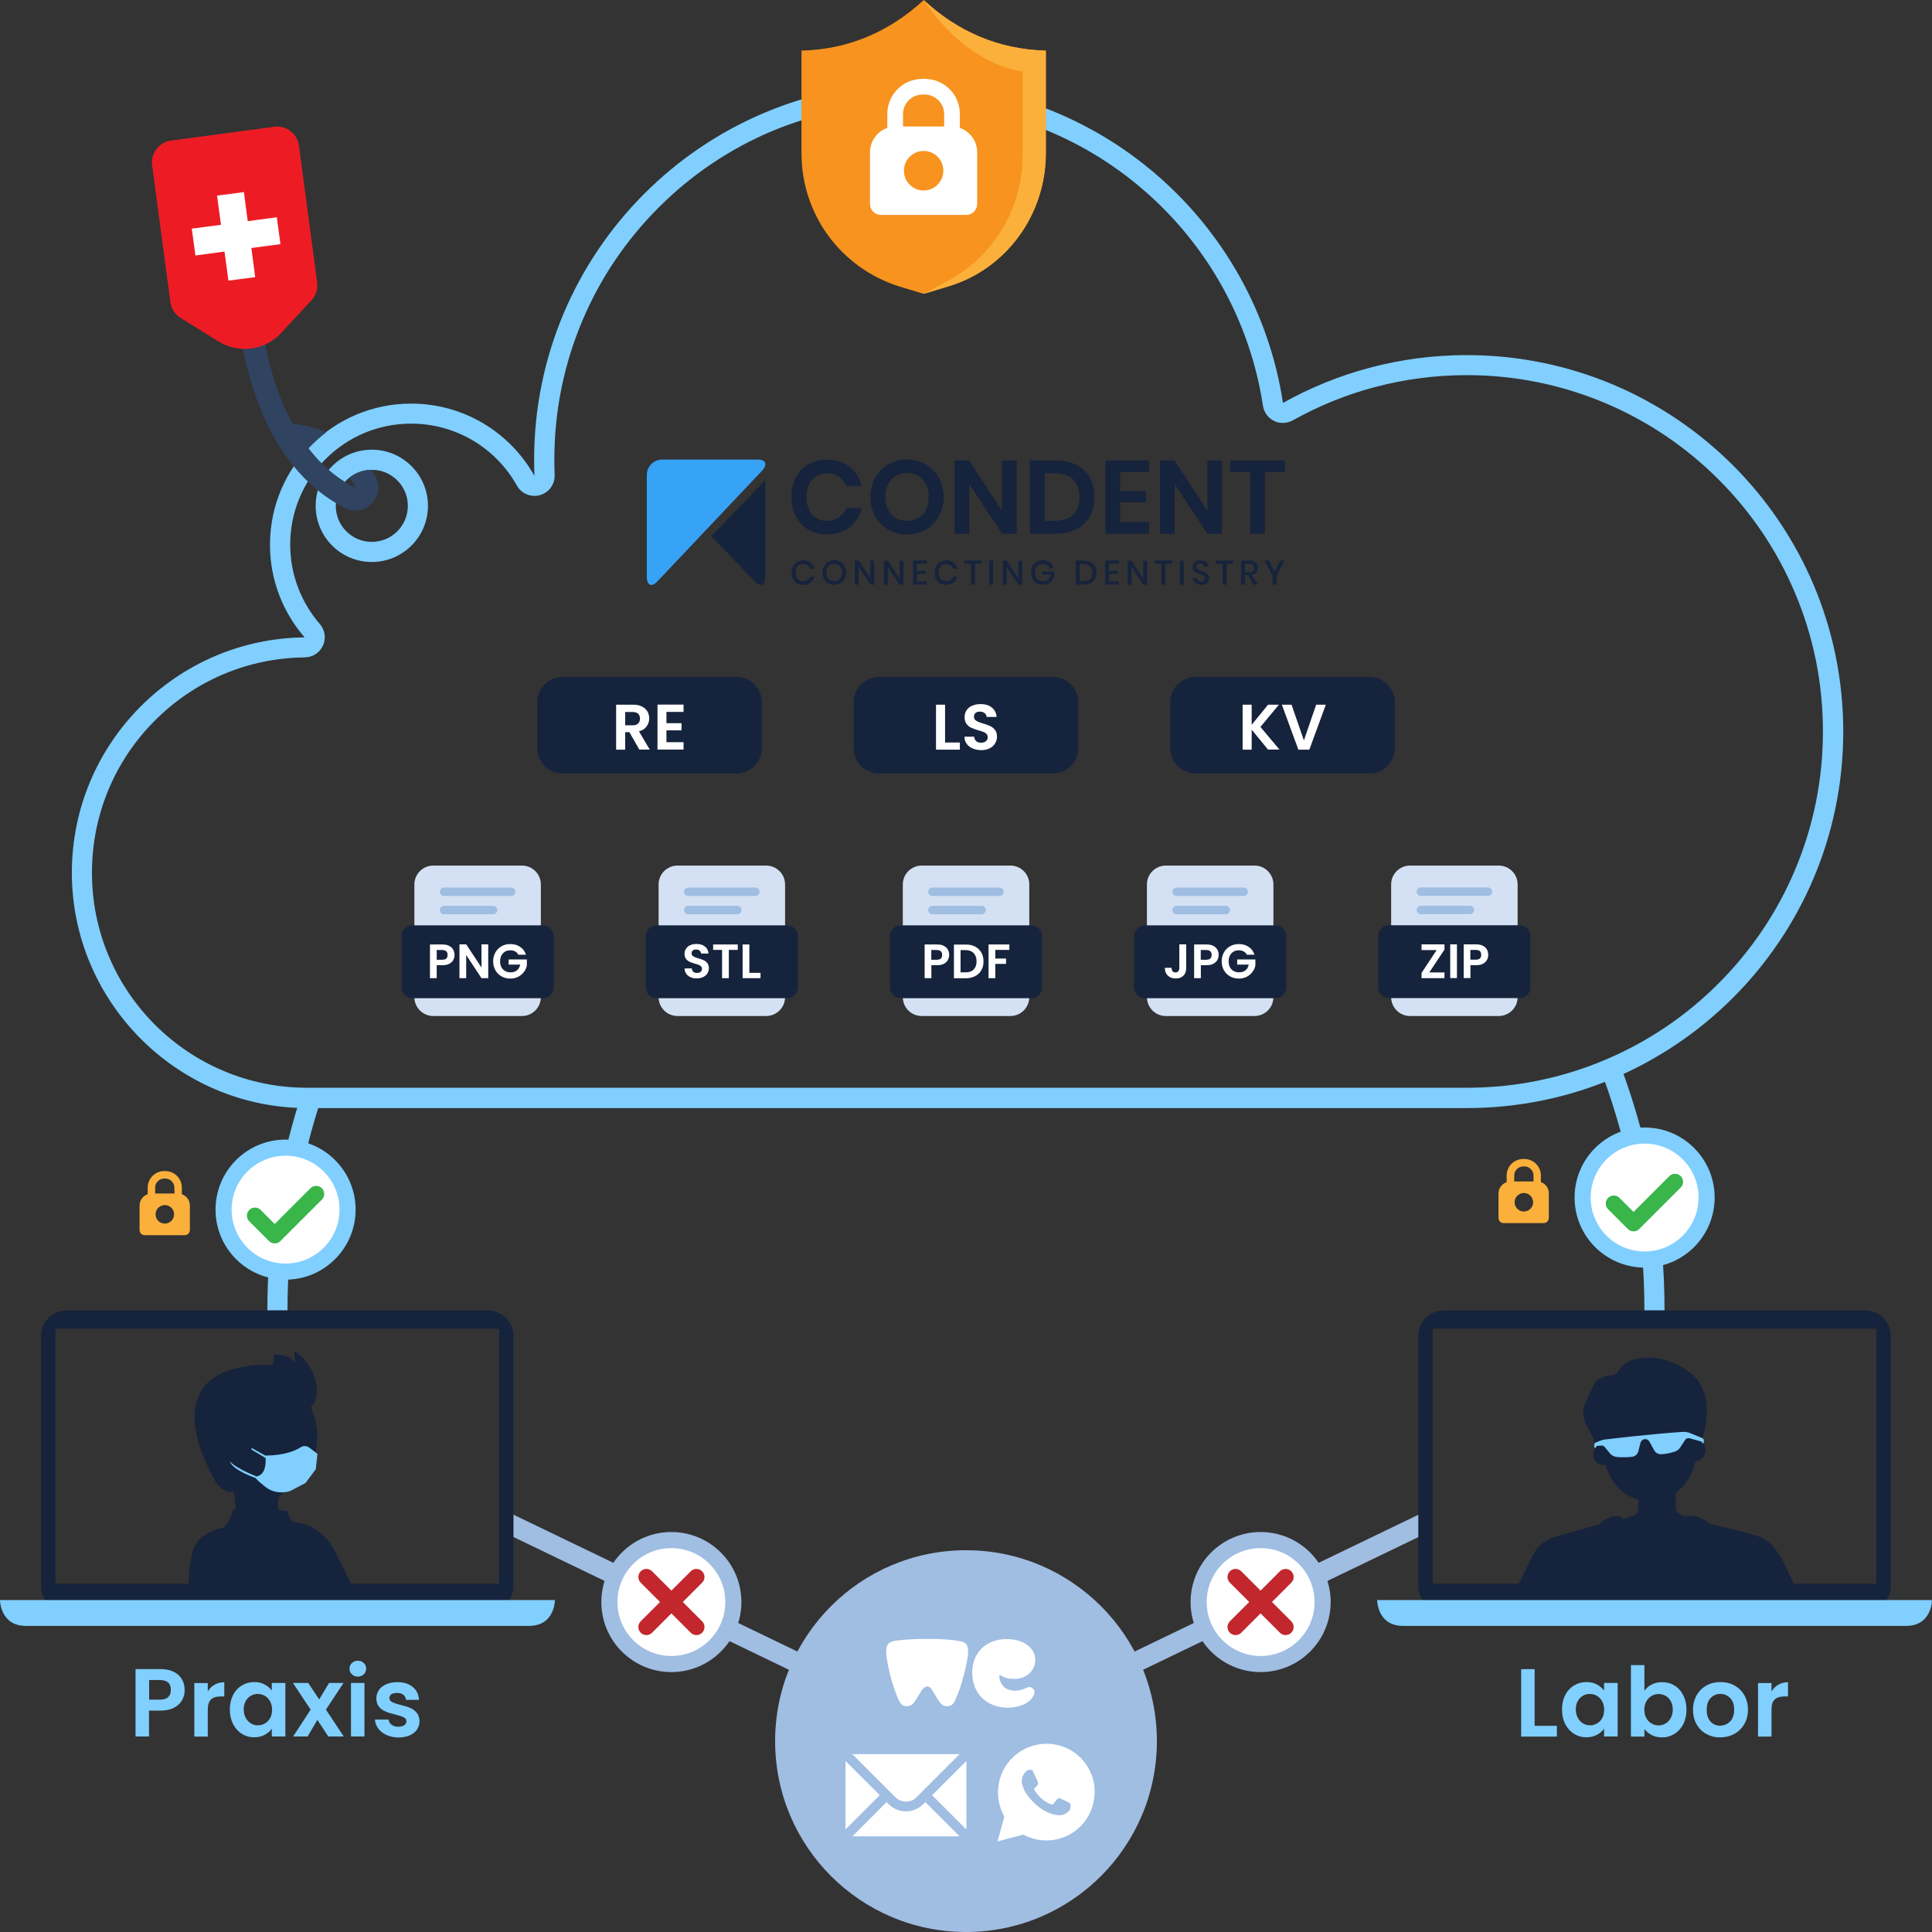 <?xml version="1.0" encoding="utf-8"?>
<!-- Generator: Adobe Illustrator 27.8.1, SVG Export Plug-In . SVG Version: 6.00 Build 0)  -->
<svg version="1.1" id="Ebene_1" xmlns="http://www.w3.org/2000/svg" xmlns:xlink="http://www.w3.org/1999/xlink" x="0px" y="0px"
	 viewBox="0 0 1920 1920" style="enable-background:new 0 0 1920 1920;" xml:space="preserve">
<rect x="0" y="0" width="1920" height="1920" fill="#333333" stroke="none"/>
<style type="text/css">
	.st0{fill:none;stroke:#80CFFF;stroke-width:20;stroke-miterlimit:10;}
	.st1{fill:none;stroke:#A0BDE2;stroke-width:20;stroke-miterlimit:10;}
	.st2{fill:#16233C;}
	.st3{fill:#80CFFF;}
	.st4{fill:#F7931E;}
	.st5{fill:#FBB03B;}
	.st6{fill:#FFFFFF;}
	.st7{fill:#A0BDE2;}
	.st8{fill:#FFFFFF;stroke:#80CFFF;stroke-width:16;stroke-miterlimit:10;}
	.st9{fill:none;stroke:#39B54A;stroke-width:16;stroke-linecap:round;stroke-linejoin:round;}
	.st10{fill:#FFFFFF;stroke:#A0BDE2;stroke-width:16;stroke-miterlimit:10;}
	.st11{fill:none;stroke:#C1272D;stroke-width:16;stroke-linecap:round;stroke-linejoin:round;}
	.st12{fill:#304360;}
	.st13{fill:#ED1C24;}
	.st14{fill:#D4E1F4;}
	.st15{enable-background:new    ;}
	.st16{clip-path:url(#SVGID_00000047744984943964267950000003838406459872132279_);}
	.st17{clip-path:url(#SVGID_00000070112557829524740890000013948593019784841368_);}
	.st18{clip-path:url(#SVGID_00000085949877440778125840000015180227663166501786_);}
	.st19{fill:#36A3F7;}
	.st20{clip-path:url(#SVGID_00000064340001326481335400000003151131244633315233_);}
	.st21{clip-path:url(#SVGID_00000085211159214123306080000013939253246931863735_);}
	.st22{clip-path:url(#SVGID_00000024706338615318424490000011566941615133379459_);}
</style>
<path class="st0" d="M1602.4,1066.2c27.1,73.6,41.8,153.1,41.8,236.1"/>
<path class="st0" d="M275.7,1302.3c0-71.4,10.9-140.2,31.2-204.8"/>
<line class="st1" x1="1096.4" y1="1667.4" x2="1417.1" y2="1512.8"/>
<path class="st2" d="M1793.6,1602.9c-17.2-49.9-30.8-65.2-30.8-65.2s-4.3-7.6-18.4-11.9c-9.7-3-32.7-8.5-46.2-11.7
	c-0.7-1.3-1.8-2.3-3.1-3l-9.6-4.5c-1.1-0.5-3.7-0.4-4.7,0.3l-0.5-0.3c-1.5-0.8-3.3-0.4-4.4,0.7c0,0-0.1,0.1-0.1,0.1l-6.6-2.8
	c-2.3-1-3.8-3.3-3.8-5.8v-15.2c9.8-7.3,16.9-18.6,19.5-31.9l-0.1,0.4c5,0,10.2-4.8,10.2-10.6c0-3.8-1.7-7.1-4.2-8.9
	c4.8-14.5,9.9-38.8-1.2-57.2l0,0l0,0c-1.1-1.7-2.2-3.4-3.6-5c-0.1-0.1-0.2-0.2-0.2-0.3c-0.4-0.4-0.7-0.8-1.1-1.2
	c-0.1-0.1-0.3-0.3-0.4-0.4c-0.3-0.3-0.7-0.7-1-1.1c-0.2-0.2-0.3-0.3-0.5-0.5c-0.3-0.3-0.7-0.7-1.1-1c-0.2-0.2-0.4-0.3-0.6-0.5
	c-0.4-0.3-0.8-0.6-1.2-1c-0.2-0.1-0.3-0.3-0.5-0.4c-0.6-0.4-1.2-0.9-1.8-1.3c0,0,0,0,0,0c-6.5-4.5-12.7-7.6-18.5-9.8
	c-0.5-0.2-0.9-0.3-1.4-0.5c-2.2-0.7-4.3-1.3-6.4-1.8c-0.4-0.1-0.9-0.2-1.3-0.3c-11.6-2.3-21.2-0.8-27.6,1.3c-2.6,0.8-5,2-7.2,3.6
	c-0.5,0.4-1.1,0.8-1.6,1.2c-0.8,0.6-1.5,1.3-2.2,2.1c-0.7,0.7-1.4,1.5-2,2.3l-2,2.7c0,0,0,0,0,0c-1.7,2.2-4.3,3.5-7.1,3.5
	c-0.2,0-0.4,0-0.7,0c-0.2,0-0.4,0-0.7,0c-0.2,0-0.5,0.1-0.7,0.1c-0.2,0-0.4,0-0.7,0.1c-0.2,0-0.5,0.1-0.7,0.1
	c-0.2,0-0.4,0.1-0.6,0.1c-0.2,0.1-0.5,0.1-0.7,0.2c-0.2,0.1-0.4,0.1-0.6,0.2c-0.2,0.1-0.5,0.2-0.7,0.2c-0.2,0.1-0.4,0.1-0.6,0.2
	c-0.2,0.1-0.4,0.2-0.7,0.3c-0.2,0.1-0.4,0.2-0.6,0.2c-0.2,0.1-0.4,0.2-0.6,0.3c-0.2,0.1-0.4,0.2-0.6,0.3c-0.2,0.1-0.4,0.2-0.6,0.4
	c-0.2,0.1-0.3,0.2-0.5,0.3c-0.2,0.1-0.4,0.3-0.6,0.4c-0.2,0.1-0.3,0.2-0.5,0.3c-0.2,0.1-0.4,0.3-0.6,0.4c-0.2,0.1-0.3,0.2-0.5,0.4
	c-0.2,0.2-0.4,0.3-0.5,0.5c-0.2,0.1-0.3,0.3-0.4,0.4c-0.2,0.2-0.3,0.4-0.5,0.5c-0.1,0.2-0.3,0.3-0.4,0.4c-0.2,0.2-0.3,0.4-0.5,0.6
	c-0.1,0.2-0.2,0.3-0.4,0.4c-0.2,0.2-0.3,0.4-0.5,0.7c-0.1,0.2-0.2,0.3-0.3,0.4c-0.2,0.2-0.3,0.5-0.5,0.8c-0.1,0.1-0.2,0.3-0.2,0.4
	c-0.2,0.4-0.4,0.8-0.6,1.2l-7.3,15.7c-0.2,0.4-0.4,0.8-0.5,1.2c-0.1,0.2-0.1,0.3-0.2,0.4c-0.1,0.2-0.2,0.5-0.3,0.8
	c-0.1,0.2-0.1,0.4-0.2,0.6c-0.1,0.2-0.1,0.4-0.2,0.6c-0.1,0.2-0.1,0.5-0.2,0.7c0,0.2-0.1,0.3-0.1,0.5c-0.1,0.3-0.1,0.6-0.2,0.8
	c0,0,0,0,0,0.1c-0.2,1.1-0.4,2.3-0.4,3.4l0,0c-0.2,4.3,0.7,8.7,2.7,12.7l11,21.5c-2.2,1.9-3.6,5-3.6,8.4c0,5.8,4.1,10.6,9,10.6
	c1,0,2-0.2,2.9-0.6c0.8,3.1,1.9,6.2,3.3,9c0.1,0.2,0.2,0.4,0.3,0.7c0.3,0.7,0.7,1.3,1,2c0.3,0.5,0.6,1,0.8,1.5
	c0.2,0.3,0.4,0.6,0.6,1c5.9,9.7,14.6,17.1,24.9,20.5c0.4,0.1,0.7,0.2,1.1,0.3c0.3,0.1,0.6,0.2,0.9,0.3l-0.2,8.9l0,0
	c0,1.1-0.3,2.2-0.8,3.2c-0.8,1.6-2.2,2.9-4,3.5l-9.8,3.6c-0.9-0.8-1.7-1.5-2.4-2.1c-1.1-1-2.7-1.2-4.1-0.5l-0.7,0.4
	c-0.6-1.1-2.8-1-3.9-0.5l-8,3.5c-1.8,0.8-3.1,2.2-3.7,3.9l-45.4,13c-9.6,2.8-17.7,9.4-22.1,18.4L1495,1603L1793.6,1602.9
	L1793.6,1602.9z"/>
<path class="st2" d="M1853.7,1302.3h-418.9c-14,0-25.3,11.3-25.3,25.3v248.4c0,14,11.3,25.3,25.3,25.3h418.9
	c14,0,25.3-11.3,25.3-25.3v-248.4C1879,1313.6,1867.7,1302.3,1853.7,1302.3z M1864.7,1573.9h-440.9v-253.5h440.9V1573.9z"/>
<path class="st3" d="M1920,1590.1c0,0,0,25.7-25.7,25.7h-500c-25.7,0-25.7-25.7-25.7-25.7H1920z"/>
<g>
	<path class="st3" d="M181,1689.5c-1.7,3.1-4.4,5.7-8,7.6c-3.6,1.9-8.2,2.9-13.7,2.9h-11.2v25.7h-13.4v-67h24.7
		c5.2,0,9.6,0.9,13.2,2.7c3.6,1.8,6.4,4.3,8.2,7.4c1.8,3.1,2.7,6.7,2.7,10.7C183.6,1683,182.7,1686.4,181,1689.5L181,1689.5z
		 M167.1,1686.6c1.8-1.7,2.7-4.1,2.7-7.2c0-6.5-3.6-9.8-10.9-9.8h-10.7v19.5h10.7C162.5,1689.1,165.3,1688.3,167.1,1686.6
		L167.1,1686.6z"/>
	<path class="st3" d="M213.3,1674.2c2.8-1.6,6-2.4,9.6-2.4v14.1h-3.6c-4.2,0-7.4,1-9.6,3c-2.1,2-3.2,5.4-3.2,10.4v26.5h-13.4v-53.2
		h13.4v8.3C208.2,1678,210.5,1675.8,213.3,1674.2L213.3,1674.2z"/>
	<path class="st3" d="M231.6,1684.6c2.1-4.2,5.1-7.4,8.7-9.6c3.7-2.2,7.8-3.4,12.3-3.4c4,0,7.4,0.8,10.4,2.4s5.4,3.6,7.1,6.1v-7.6
		h13.5v53.2h-13.5v-7.8c-1.7,2.5-4.1,4.6-7.1,6.2c-3,1.6-6.5,2.4-10.5,2.4c-4.5,0-8.6-1.2-12.2-3.5c-3.7-2.3-6.6-5.6-8.7-9.7
		c-2.1-4.2-3.2-9-3.2-14.4S229.5,1688.8,231.6,1684.6L231.6,1684.6z M268.4,1690.7c-1.3-2.3-3-4.1-5.2-5.4c-2.2-1.2-4.5-1.9-7-1.9
		s-4.8,0.6-6.9,1.8c-2.1,1.2-3.8,3-5.1,5.3s-2,5.1-2,8.3s0.7,6,2,8.4s3,4.2,5.2,5.5s4.4,1.9,6.9,1.9c2.4,0,4.8-0.6,7-1.9
		c2.2-1.2,3.9-3,5.2-5.4c1.3-2.3,1.9-5.1,1.9-8.4S269.6,1693.1,268.4,1690.7L268.4,1690.7z"/>
	<path class="st3" d="M326.3,1725.7l-10.9-16.5l-9.7,16.5h-14.4l17.4-26.7l-17.6-26.5h15.2l10.9,16.4l9.8-16.4h14.4l-17.5,26.5
		l17.7,26.7H326.3z"/>
	<path class="st3" d="M349.7,1663.9c-1.6-1.5-2.4-3.4-2.4-5.6s0.8-4.1,2.4-5.6c1.6-1.5,3.5-2.3,5.9-2.3s4.3,0.8,5.9,2.3
		c1.6,1.5,2.4,3.4,2.4,5.6s-0.8,4.1-2.4,5.6c-1.6,1.5-3.5,2.3-5.9,2.3S351.3,1665.4,349.7,1663.9z M362.2,1672.5v53.2h-13.4v-53.2
		H362.2z"/>
	<path class="st3" d="M384.1,1724.2c-3.5-1.6-6.2-3.7-8.2-6.4c-2-2.7-3.1-5.7-3.3-8.9h13.5c0.3,2.1,1.3,3.7,3,5.1c1.8,1.3,4,2,6.6,2
		s4.6-0.5,6-1.5c1.4-1,2.2-2.3,2.2-3.9c0-1.7-0.9-3-2.6-3.9c-1.8-0.9-4.6-1.8-8.4-2.8c-4-1-7.2-1.9-9.7-3c-2.5-1-4.7-2.6-6.5-4.7
		c-1.8-2.1-2.7-5-2.7-8.5c0-2.9,0.9-5.6,2.5-8.1s4.1-4.3,7.3-5.8c3.2-1.4,6.9-2.1,11.2-2.1c6.3,0,11.4,1.6,15.2,4.8
		s5.9,7.4,6.2,12.8h-12.9c-0.2-2.1-1.1-3.8-2.6-5s-3.7-1.9-6.3-1.9c-2.4,0-4.3,0.4-5.6,1.3c-1.3,0.9-2,2.1-2,3.7
		c0,1.8,0.9,3.2,2.7,4.1c1.8,0.9,4.6,1.9,8.4,2.8c3.8,1,7,1.9,9.5,3c2.5,1,4.7,2.6,6.5,4.8c1.8,2.2,2.8,5,2.8,8.5
		c0,3.1-0.9,5.8-2.5,8.3c-1.7,2.4-4.1,4.3-7.3,5.7c-3.2,1.4-6.9,2.1-11.1,2.1S387.6,1725.8,384.1,1724.2L384.1,1724.2z"/>
</g>
<g>
	<path class="st3" d="M1525.1,1715.1h22.1v10.7h-35.5v-67h13.4L1525.1,1715.1L1525.1,1715.1z"/>
	<path class="st3" d="M1555.5,1684.6c2.1-4.2,5.1-7.4,8.7-9.6c3.7-2.2,7.8-3.4,12.3-3.4c4,0,7.4,0.8,10.4,2.4c3,1.6,5.4,3.6,7.2,6.1
		v-7.6h13.5v53.2h-13.5v-7.8c-1.7,2.5-4.1,4.6-7.2,6.2c-3,1.6-6.5,2.4-10.5,2.4c-4.5,0-8.6-1.2-12.2-3.5c-3.7-2.3-6.6-5.6-8.7-9.7
		s-3.2-9-3.2-14.4S1553.3,1688.8,1555.5,1684.6L1555.5,1684.6z M1592.2,1690.7c-1.3-2.3-3-4.1-5.2-5.4c-2.2-1.2-4.5-1.9-7-1.9
		s-4.8,0.6-6.9,1.8c-2.1,1.2-3.8,3-5.1,5.3s-2,5.1-2,8.3s0.7,6,2,8.4c1.3,2.4,3,4.2,5.2,5.5s4.4,1.9,6.9,1.9s4.8-0.6,7-1.9
		c2.2-1.2,3.9-3,5.2-5.4c1.3-2.3,1.9-5.1,1.9-8.4S1593.4,1693.1,1592.2,1690.7L1592.2,1690.7z"/>
	<path class="st3" d="M1641.4,1674.1c3-1.6,6.5-2.4,10.4-2.4c4.5,0,8.7,1.1,12.3,3.4c3.7,2.2,6.6,5.4,8.7,9.6
		c2.1,4.1,3.2,8.9,3.2,14.3s-1.1,10.3-3.2,14.4c-2.1,4.2-5.1,7.4-8.7,9.7c-3.7,2.3-7.8,3.5-12.3,3.5c-4,0-7.4-0.8-10.4-2.3
		c-3-1.6-5.4-3.6-7.2-6.1v7.6h-13.4v-71h13.4v25.6C1636,1677.7,1638.3,1675.6,1641.4,1674.1L1641.4,1674.1z M1660.4,1690.6
		c-1.3-2.3-3-4.1-5.2-5.3c-2.1-1.2-4.5-1.8-7-1.8s-4.7,0.6-6.9,1.9s-3.9,3.1-5.2,5.4c-1.3,2.4-2,5.2-2,8.3s0.7,6,2,8.3
		c1.3,2.4,3,4.2,5.2,5.4c2.1,1.2,4.4,1.9,6.9,1.9s4.8-0.6,7-1.9s3.9-3.1,5.2-5.5s2-5.2,2-8.4S1661.7,1692.9,1660.4,1690.6
		L1660.4,1690.6z"/>
	<path class="st3" d="M1695.7,1723.2c-4.1-2.3-7.3-5.5-9.7-9.7s-3.5-9-3.5-14.4s1.2-10.2,3.6-14.4s5.7-7.4,9.8-9.7
		c4.2-2.3,8.8-3.4,13.9-3.4s9.8,1.1,13.9,3.4s7.4,5.5,9.8,9.7s3.6,9,3.6,14.4s-1.2,10.2-3.7,14.4c-2.5,4.2-5.8,7.4-10,9.7
		s-8.9,3.4-14.1,3.4S1699.8,1725.4,1695.7,1723.2L1695.7,1723.2z M1716.4,1713.1c2.1-1.2,3.9-3,5.1-5.3s1.9-5.2,1.9-8.6
		c0-5.1-1.3-8.9-4-11.7c-2.7-2.7-5.9-4.1-9.7-4.1s-7.1,1.4-9.7,4.1s-3.9,6.6-3.9,11.7s1.3,8.9,3.8,11.7c2.5,2.7,5.7,4.1,9.6,4.1
		C1711.9,1714.9,1714.2,1714.3,1716.4,1713.1L1716.4,1713.1z"/>
	<path class="st3" d="M1767.3,1674.2c2.8-1.6,6-2.4,9.6-2.4v14.1h-3.6c-4.2,0-7.4,1-9.6,3c-2.2,2-3.2,5.4-3.2,10.4v26.5h-13.4v-53.2
		h13.4v8.3C1762.3,1678,1764.5,1675.8,1767.3,1674.2L1767.3,1674.2z"/>
</g>
<path class="st3" d="M905,102.8c43.4,0,85.7,7.8,125.9,23c38.8,14.8,74.5,36.1,106,63.4c63.7,55.2,105.7,131.2,118.2,214.1
	c1,6.5,5.1,12.1,11,15c2.8,1.4,5.8,2,8.8,2c3.4,0,6.8-0.9,9.8-2.5c25.8-14.5,53.4-25.7,82-33.2c29.5-7.8,60-11.8,90.8-11.8
	c47.8,0,94.2,9.4,137.8,27.8c42.2,17.8,80.1,43.4,112.6,75.9c32.5,32.5,58.1,70.4,75.9,112.6c18.5,43.7,27.8,90,27.8,137.8
	s-9.4,94.2-27.8,137.8c-17.8,42.2-43.4,80-75.9,112.6c-32.5,32.5-70.4,58.1-112.6,75.9c-43.7,18.5-90,27.8-137.8,27.8H305.2
	c-28.9,0-56.9-5.7-83.2-16.8c-25.5-10.8-48.3-26.2-68-45.8c-19.6-19.7-35.1-42.5-45.8-68c-11.2-26.3-16.8-54.3-16.8-83.2
	c0-56.7,22-110.2,61.9-150.5c39.9-40.3,93-62.8,149.7-63.4c7.8-0.1,14.8-4.7,18-11.8s2-15.4-3.1-21.3c-19-21.9-29.5-49.9-29.5-78.9
	c0-32.1,12.5-62.4,35.2-85.1c22.7-22.7,52.9-35.2,85.1-35.2c21.8,0,43.1,5.9,61.7,17c18.1,10.8,33,26.2,43.3,44.6
	c3.6,6.4,10.3,10.2,17.5,10.2c1.8,0,3.7-0.2,5.5-0.8c8.9-2.5,14.9-10.8,14.5-20.1c-0.2-5.1-0.3-10.3-0.3-15.2
	c0-47.8,9.4-94.2,27.8-137.9c17.8-42.2,43.4-80.1,75.9-112.6c32.5-32.5,70.4-58.1,112.6-75.9C810.8,112.2,857.2,102.8,905,102.8
	 M369.5,558.5c30.8,0,55.8-25,55.8-55.8s-25-55.8-55.8-55.8s-55.8,25-55.8,55.8S338.7,558.5,369.5,558.5 M905,82.8
	c-206.6,0-374.2,167.5-374.2,374.1c0,5.4,0.1,10.7,0.3,16c-24-42.9-69.9-71.8-122.5-71.8c-77.5,0-140.3,62.8-140.3,140.3
	c0,35.2,13,67.3,34.4,92C174.8,634.8,71.4,739,71.4,867.3s104.7,233.9,233.9,233.9h1152.3c206.6,0,374.2-167.5,374.2-374.2
	s-167.5-374.1-374.2-374.1c-66.3,0-128.6,17.3-182.6,47.5C1247.6,220.6,1092.4,82.9,905,82.8L905,82.8L905,82.8z M369.5,538.5
	c-19.8,0-35.8-16-35.8-35.8s16-35.8,35.8-35.8s35.8,16,35.8,35.8C405.3,522.5,389.3,538.5,369.5,538.5L369.5,538.5z"/>
<path class="st4" d="M1039.3,50.3v101.8l0,0c0,61.3-39.3,115.3-96.9,132.5l-24.5,7.4l-24.5-7.4c-57.7-18.4-96.9-71.2-96.9-132.5l0,0
	V50.3c47.8-1.2,88.3-19.6,121.5-50.3C951,30.7,991.5,49.1,1039.3,50.3z"/>
<path class="st5" d="M917.9,0c33.1,30.7,73.6,49.1,121.5,50.3v101.8l0,0c0,61.3-39.3,115.3-96.9,132.5l-24.5,7.4l24-12.9
	c45.7-24.6,74.2-72.3,74.2-124.1V70.9C1016,70.9,963,67.2,917.9,0z"/>
<path class="st6" d="M953.9,127.1v-13.9c0-19.2-15.6-34.8-34.8-34.8h-2.5c-19.2,0-34.8,15.6-34.8,34.8v13.9
	c-10,3.5-17.2,13-17.2,24.2v51.4c0,6,4.9,10.9,10.9,10.9h84.7c6,0,10.9-4.9,10.9-10.9v-51.4C971.1,140.1,963.9,130.6,953.9,127.1
	L953.9,127.1z M917.9,189.3c-10.8,0-19.6-8.8-19.6-19.6S907,150,917.9,150s19.6,8.8,19.6,19.6S928.7,189.3,917.9,189.3z
	 M938.3,125.7h-40.9v-12.5c0-10.4,8.8-19.2,19.2-19.2h2.5c10.4,0,19.2,8.8,19.2,19.2L938.3,125.7L938.3,125.7z"/>
<path class="st5" d="M180.7,1186.8v-6.6c0-9-7.3-16.4-16.4-16.4h-1.1c-9,0-16.4,7.3-16.4,16.4v6.6c-4.7,1.6-8.1,6.1-8.1,11.4v24.2
	c0,2.8,2.3,5.1,5.1,5.1h39.8c2.8,0,5.1-2.3,5.1-5.1v-24.2C188.8,1192.9,185.4,1188.4,180.7,1186.8L180.7,1186.8z M163.8,1216
	c-5.1,0-9.2-4.1-9.2-9.2s4.1-9.2,9.2-9.2s9.2,4.1,9.2,9.2S168.9,1216,163.8,1216z M173.4,1186.1h-19.2v-5.9c0-4.9,4.1-9,9-9h1.1
	c4.9,0,9,4.1,9,9L173.4,1186.1L173.4,1186.1z"/>
<path class="st5" d="M1531.3,1174.8v-6.6c0-9-7.3-16.4-16.4-16.4h-1.2c-9,0-16.4,7.3-16.4,16.4v6.6c-4.7,1.6-8.1,6.1-8.1,11.4v24.2
	c0,2.8,2.3,5.1,5.1,5.1h39.8c2.8,0,5.1-2.3,5.1-5.1v-24.2C1539.4,1180.9,1536,1176.4,1531.3,1174.8z M1514.4,1204
	c-5.1,0-9.2-4.1-9.2-9.2s4.1-9.2,9.2-9.2s9.2,4.1,9.2,9.2S1519.5,1204,1514.4,1204z M1524,1174.1h-19.2v-5.9c0-4.9,4.1-9,9-9h1.2
	c4.9,0,9,4.1,9,9L1524,1174.1L1524,1174.1z"/>
<circle class="st7" cx="960" cy="1730.3" r="189.7"/>
<circle class="st8" cx="283.8" cy="1202.1" r="61.6"/>
<polyline class="st9" points="253.4,1208.1 273,1227.7 314.2,1186.5 "/>
<circle class="st8" cx="1634.4" cy="1190.1" r="61.6"/>
<polyline class="st9" points="1603.8,1196.1 1623.4,1215.7 1664.6,1174.5 "/>
<circle class="st10" cx="1252.8" cy="1592.1" r="61.6"/>
<g>
	<line class="st11" x1="1227.9" y1="1567.2" x2="1277.6" y2="1616.9"/>
	<line class="st11" x1="1227.9" y1="1616.9" x2="1277.6" y2="1567.2"/>
</g>
<line class="st1" x1="823.6" y1="1667.4" x2="502.9" y2="1512.8"/>
<circle class="st10" cx="667.2" cy="1592.1" r="61.6"/>
<g>
	<line class="st11" x1="692.1" y1="1567.2" x2="642.4" y2="1616.9"/>
	<line class="st11" x1="692.1" y1="1616.9" x2="642.4" y2="1567.2"/>
</g>
<path class="st12" d="M373.4,474.1c-1.2-2.3-2.6-4.7-4.3-7.2c-8.4,0.1-16.1,3.1-22.1,8c2.8,3.3,5,6.5,6.4,9.3c0,0.1,0.1,0.2,0.1,0.2
	c0,0.1-0.1,0.2-0.2,0.3c0,0-0.1,0-0.1,0c-12.8-6.2-30.1-17.8-46.6-39.2c5.4-5.7,11.2-11,17.5-15.8c-11.1-5.1-22.2-7.9-33.2-8.3
	c-13.4-24.4-24.9-57.2-31.1-101.1l-22.3,3.2c7.5,52.8,23.1,96.3,46.3,129.2c20.8,29.4,43.8,44.7,59.5,52.3c3.2,1.6,6.6,2.3,10,2.3
	c5.9,0,11.6-2.3,16-6.8C376.3,493.3,377.9,483,373.4,474.1L373.4,474.1z"/>
<path class="st13" d="M169.3,300.2l-18.1-135.9c-1.6-12,6.8-23,18.8-24.6L272.5,126c12-1.6,23,6.8,24.6,18.8l18.1,135.9
	c0.9,6.5-1.2,13-5.7,17.8L279.3,331c-16.1,17.3-42.1,20.8-62.2,8.3l-37.7-23.4C173.9,312.5,170.2,306.7,169.3,300.2L169.3,300.2z"/>
<polygon class="st6" points="253.6,275.4 249.8,246.5 278.7,242.6 275.1,215.9 246.2,219.8 242.4,190.9 215.7,194.4 219.6,223.4 
	190.6,227.2 194.2,253.9 223.1,250 227,278.9 "/>
<g>
	<path class="st14" d="M916,860.2h88.1c10.4,0,18.8,8.4,18.8,18.8v111.9c0,10.4-8.4,18.8-18.8,18.8H916c-10.4,0-18.8-8.4-18.8-18.8
		V879C897.2,868.6,905.6,860.2,916,860.2z"/>
	<path class="st7" d="M926.6,882h66.7c2.3,0,4.2,1.9,4.2,4.2v0c0,2.3-1.9,4.2-4.2,4.2h-66.7c-2.3,0-4.2-1.9-4.2-4.2v0
		C922.4,883.9,924.3,882,926.6,882z"/>
	<path class="st7" d="M926.6,900.2h48.8c2.3,0,4.2,1.9,4.2,4.2v0c0,2.3-1.9,4.2-4.2,4.2h-48.8c-2.3,0-4.2-1.9-4.2-4.2v0
		C922.4,902.1,924.3,900.2,926.6,900.2z"/>
	<path class="st2" d="M895.2,919.6h129.6c6,0,10.8,4.8,10.8,10.8v50.8c0,6-4.8,10.8-10.8,10.8H895.2c-6,0-10.8-4.8-10.8-10.8v-50.8
		C884.4,924.4,889.2,919.6,895.2,919.6z"/>
	<g class="st15">
		<path class="st6" d="M942,954c-0.8,1.6-2.2,2.8-4,3.8c-1.8,1-4.1,1.4-6.8,1.4h-5.6v12.9h-6.7v-33.5h12.3c2.6,0,4.8,0.4,6.6,1.3
			c1.8,0.9,3.2,2.1,4.1,3.7c0.9,1.6,1.4,3.3,1.4,5.3C943.2,950.8,942.8,952.4,942,954z M935,952.6c0.9-0.8,1.3-2,1.3-3.6
			c0-3.3-1.8-4.9-5.5-4.9h-5.3v9.7h5.3C932.7,953.8,934.1,953.4,935,952.6z"/>
		<path class="st6" d="M969,940.7c2.7,1.4,4.7,3.3,6.2,5.9c1.5,2.5,2.2,5.5,2.2,8.9s-0.7,6.3-2.2,8.8c-1.5,2.5-3.5,4.5-6.2,5.8
			c-2.7,1.4-5.8,2.1-9.3,2.1H948v-33.5h11.7C963.2,938.6,966.3,939.3,969,940.7z M967.6,963.5c1.9-1.9,2.9-4.6,2.9-8.1
			c0-3.5-1-6.2-2.9-8.2c-1.9-2-4.6-3-8.2-3h-4.8v22.1h4.8C963,966.4,965.7,965.4,967.6,963.5z"/>
		<path class="st6" d="M1003.1,938.6v5.4h-14v8.6h10.7v5.3h-10.7v14.2h-6.7v-33.5H1003.1z"/>
	</g>
</g>
<g>
	<path class="st14" d="M673.3,860.2h88.1c10.4,0,18.8,8.4,18.8,18.8v111.9c0,10.4-8.4,18.8-18.8,18.8h-88.1
		c-10.4,0-18.8-8.4-18.8-18.8V879C654.5,868.6,662.9,860.2,673.3,860.2z"/>
	<path class="st7" d="M684,882h66.7c2.3,0,4.2,1.9,4.2,4.2v0c0,2.3-1.9,4.2-4.2,4.2H684c-2.3,0-4.2-1.9-4.2-4.2v0
		C679.8,883.9,681.6,882,684,882z"/>
	<path class="st7" d="M684,900.2h48.8c2.3,0,4.2,1.9,4.2,4.2v0c0,2.3-1.9,4.2-4.2,4.2H684c-2.3,0-4.2-1.9-4.2-4.2v0
		C679.8,902.1,681.6,900.2,684,900.2z"/>
	<path class="st2" d="M652.5,919.6h129.6c6,0,10.8,4.8,10.8,10.8v50.8c0,6-4.8,10.8-10.8,10.8H652.5c-6,0-10.8-4.8-10.8-10.8v-50.8
		C641.7,924.4,646.6,919.6,652.5,919.6z"/>
	<g class="st15">
		<path class="st6" d="M686.4,971.2c-1.9-0.8-3.4-2-4.4-3.5c-1.1-1.5-1.6-3.3-1.7-5.3h7.2c0.1,1.4,0.6,2.5,1.5,3.3
			c0.9,0.8,2.1,1.2,3.6,1.2c1.6,0,2.8-0.4,3.7-1.1c0.9-0.8,1.3-1.7,1.3-3c0-1-0.3-1.8-0.9-2.4c-0.6-0.6-1.4-1.1-2.3-1.5
			s-2.2-0.8-3.8-1.2c-2.2-0.6-3.9-1.3-5.3-1.9c-1.4-0.6-2.5-1.6-3.5-2.8c-1-1.3-1.5-3-1.5-5.1c0-2,0.5-3.7,1.5-5.2
			c1-1.5,2.4-2.6,4.2-3.4c1.8-0.8,3.8-1.2,6.1-1.2c3.5,0,6.3,0.8,8.4,2.5c2.2,1.7,3.4,4,3.6,7h-7.4c-0.1-1.2-0.6-2.1-1.5-2.9
			c-0.9-0.8-2.1-1.1-3.6-1.1c-1.3,0-2.4,0.3-3.1,1c-0.8,0.7-1.2,1.6-1.2,2.9c0,0.9,0.3,1.6,0.9,2.2c0.6,0.6,1.3,1.1,2.2,1.4
			c0.9,0.4,2.1,0.8,3.7,1.3c2.2,0.6,4,1.3,5.3,1.9c1.4,0.6,2.6,1.6,3.6,2.9c1,1.3,1.5,3,1.5,5c0,1.8-0.5,3.5-1.4,5
			c-0.9,1.5-2.3,2.8-4.1,3.7c-1.8,0.9-3.9,1.4-6.4,1.4C690.4,972.4,688.3,972,686.4,971.2z"/>
		<path class="st6" d="M733.2,938.6v5.4h-8.9v28.1h-6.7V944h-8.9v-5.4H733.2z"/>
		<path class="st6" d="M744.8,966.8h11v5.3h-17.8v-33.5h6.7V966.8z"/>
	</g>
</g>
<g>
	<path class="st14" d="M1401.3,860.2h88.1c10.4,0,18.8,8.4,18.8,18.8v111.9c0,10.4-8.4,18.8-18.8,18.8h-88.1
		c-10.4,0-18.8-8.4-18.8-18.8V879C1382.5,868.6,1390.9,860.2,1401.3,860.2z"/>
	<path class="st7" d="M1412,881.9h66.7c2.3,0,4.2,1.9,4.2,4.2v0c0,2.3-1.9,4.2-4.2,4.2H1412c-2.3,0-4.2-1.9-4.2-4.2v0
		C1407.8,883.8,1409.6,881.9,1412,881.9z"/>
	<path class="st7" d="M1412,900.1h48.8c2.3,0,4.2,1.9,4.2,4.2v0c0,2.3-1.9,4.2-4.2,4.2H1412c-2.3,0-4.2-1.9-4.2-4.2v0
		C1407.8,902,1409.6,900.1,1412,900.1z"/>
	<path class="st2" d="M1380.5,919.5h129.6c6,0,10.8,4.8,10.8,10.8v50.8c0,6-4.8,10.8-10.8,10.8h-129.6c-6,0-10.8-4.8-10.8-10.8
		v-50.8C1369.7,924.4,1374.6,919.5,1380.5,919.5z"/>
	<g class="st15">
		<path class="st6" d="M1420.4,966.4h15.1v5.7h-22.8v-5.2l15-22.7h-15v-5.7h22.8v5.2L1420.4,966.4z"/>
		<path class="st6" d="M1447.9,938.5V972h-6.7v-33.5H1447.9z"/>
		<path class="st6" d="M1477.7,954c-0.8,1.6-2.2,2.8-4,3.8s-4.1,1.4-6.8,1.4h-5.6V972h-6.7v-33.5h12.3c2.6,0,4.8,0.4,6.6,1.3
			c1.8,0.9,3.2,2.1,4.1,3.7c0.9,1.6,1.4,3.3,1.4,5.3C1479,950.7,1478.6,952.4,1477.7,954z M1470.7,952.5c0.9-0.8,1.3-2,1.3-3.6
			c0-3.3-1.8-4.9-5.5-4.9h-5.3v9.7h5.3C1468.4,953.8,1469.8,953.3,1470.7,952.5z"/>
	</g>
</g>
<g>
	<path class="st14" d="M1158.6,860.2h88.1c10.4,0,18.8,8.4,18.8,18.8v111.9c0,10.4-8.4,18.8-18.8,18.8h-88.1
		c-10.4,0-18.8-8.4-18.8-18.8V879C1139.8,868.6,1148.2,860.2,1158.6,860.2z"/>
	<path class="st7" d="M1169.3,882h66.7c2.3,0,4.2,1.9,4.2,4.2v0c0,2.3-1.9,4.2-4.2,4.2h-66.7c-2.3,0-4.2-1.9-4.2-4.2v0
		C1165.1,883.9,1167,882,1169.3,882z"/>
	<path class="st7" d="M1169.3,900.2h48.8c2.3,0,4.2,1.9,4.2,4.2v0c0,2.3-1.9,4.2-4.2,4.2h-48.8c-2.3,0-4.2-1.9-4.2-4.2v0
		C1165.1,902.1,1167,900.2,1169.3,900.2z"/>
	<path class="st2" d="M1137.9,919.6h129.6c6,0,10.8,4.8,10.8,10.8v50.8c0,6-4.8,10.8-10.8,10.8h-129.6c-6,0-10.8-4.8-10.8-10.8
		v-50.8C1127.1,924.4,1131.9,919.6,1137.9,919.6z"/>
	<g class="st15">
		<path class="st6" d="M1178.8,938.6v23.5c0,3.3-0.9,5.8-2.8,7.6c-1.9,1.8-4.4,2.7-7.6,2.7c-3.2,0-5.8-0.9-7.8-2.8
			c-2-1.9-3-4.4-3-7.8h6.7c0,1.4,0.4,2.6,1,3.4c0.7,0.8,1.6,1.2,2.9,1.2c1.2,0,2.1-0.4,2.8-1.2c0.6-0.8,1-1.8,1-3.2v-23.5H1178.8z"
			/>
		<path class="st6" d="M1209.8,954c-0.8,1.6-2.2,2.8-4,3.8c-1.8,1-4.1,1.4-6.8,1.4h-5.6v12.9h-6.7v-33.5h12.3c2.6,0,4.8,0.4,6.6,1.3
			c1.8,0.9,3.2,2.1,4.1,3.7c0.9,1.6,1.4,3.3,1.4,5.3C1211.1,950.8,1210.6,952.4,1209.8,954z M1202.8,952.6c0.9-0.8,1.3-2,1.3-3.6
			c0-3.3-1.8-4.9-5.5-4.9h-5.3v9.7h5.3C1200.5,953.8,1201.9,953.4,1202.8,952.6z"/>
		<path class="st6" d="M1239.1,948.7c-0.8-1.4-1.8-2.5-3.2-3.2c-1.3-0.7-2.9-1.1-4.7-1.1c-2,0-3.7,0.4-5.3,1.3
			c-1.5,0.9-2.7,2.2-3.6,3.8c-0.9,1.7-1.3,3.6-1.3,5.8c0,2.2,0.4,4.2,1.3,5.9c0.9,1.7,2.1,2.9,3.7,3.8c1.6,0.9,3.4,1.3,5.5,1.3
			c2.6,0,4.7-0.7,6.3-2s2.7-3.3,3.2-5.7h-11.5v-5.1h18.1v5.9c-0.4,2.3-1.4,4.5-2.9,6.5c-1.5,2-3.4,3.6-5.7,4.8
			c-2.3,1.2-4.9,1.8-7.8,1.8c-3.2,0-6.2-0.7-8.8-2.2c-2.6-1.5-4.7-3.5-6.1-6.1c-1.5-2.6-2.2-5.5-2.2-8.8s0.7-6.2,2.2-8.9
			c1.5-2.6,3.5-4.6,6.1-6.1c2.6-1.5,5.5-2.2,8.7-2.2c3.8,0,7.1,0.9,9.8,2.8c2.8,1.8,4.7,4.4,5.8,7.8H1239.1z"/>
	</g>
</g>
<g>
	<path class="st14" d="M430.6,860.2h88.1c10.4,0,18.8,8.4,18.8,18.8v111.9c0,10.4-8.4,18.8-18.8,18.8h-88.1
		c-10.4,0-18.8-8.4-18.8-18.8V879C411.8,868.6,420.2,860.2,430.6,860.2z"/>
	<path class="st7" d="M441.3,882H508c2.3,0,4.2,1.9,4.2,4.2v0c0,2.3-1.9,4.2-4.2,4.2h-66.7c-2.3,0-4.2-1.9-4.2-4.2v0
		C437.1,883.9,439,882,441.3,882z"/>
	<path class="st7" d="M441.3,900.2h48.8c2.3,0,4.2,1.9,4.2,4.2v0c0,2.3-1.9,4.2-4.2,4.2h-48.8c-2.3,0-4.2-1.9-4.2-4.2v0
		C437.1,902.1,439,900.2,441.3,900.2z"/>
	<path class="st2" d="M409.9,919.6h129.6c6,0,10.8,4.8,10.8,10.8v50.8c0,6-4.8,10.8-10.8,10.8H409.9c-6,0-10.8-4.8-10.8-10.8v-50.8
		C399,924.4,403.9,919.6,409.9,919.6z"/>
	<g class="st15">
		<path class="st6" d="M450.5,954c-0.8,1.6-2.2,2.8-4,3.8c-1.8,1-4.1,1.4-6.8,1.4H434v12.9h-6.7v-33.5h12.3c2.6,0,4.8,0.4,6.6,1.3
			c1.8,0.9,3.2,2.1,4.1,3.7c0.9,1.6,1.4,3.3,1.4,5.3C451.8,950.8,451.3,952.4,450.5,954z M443.5,952.6c0.9-0.8,1.3-2,1.3-3.6
			c0-3.3-1.8-4.9-5.5-4.9H434v9.7h5.3C441.2,953.8,442.6,953.4,443.5,952.6z"/>
		<path class="st6" d="M485.2,972.1h-6.7l-15.2-23v23h-6.7v-33.6h6.7l15.2,23v-23h6.7V972.1z"/>
		<path class="st6" d="M515.1,948.7c-0.8-1.4-1.8-2.5-3.2-3.2c-1.3-0.7-2.9-1.1-4.7-1.1c-2,0-3.7,0.4-5.3,1.3
			c-1.5,0.9-2.7,2.2-3.6,3.8c-0.9,1.7-1.3,3.6-1.3,5.8c0,2.2,0.4,4.2,1.3,5.9c0.9,1.7,2.1,2.9,3.7,3.8c1.6,0.9,3.4,1.3,5.5,1.3
			c2.6,0,4.7-0.7,6.3-2s2.7-3.3,3.2-5.7h-11.5v-5.1h18.1v5.9c-0.4,2.3-1.4,4.5-2.9,6.5c-1.5,2-3.4,3.6-5.7,4.8
			c-2.3,1.2-4.9,1.8-7.8,1.8c-3.2,0-6.2-0.7-8.8-2.2c-2.6-1.5-4.7-3.5-6.1-6.1s-2.2-5.5-2.2-8.8s0.7-6.2,2.2-8.9
			c1.5-2.6,3.5-4.6,6.1-6.1c2.6-1.5,5.5-2.2,8.7-2.2c3.8,0,7.1,0.9,9.8,2.8c2.8,1.8,4.7,4.4,5.8,7.8H515.1z"/>
	</g>
</g>
<g>
	<path class="st2" d="M559.2,672.7h172.6c14,0,25.3,11.3,25.3,25.3v45.4c0,14-11.3,25.3-25.3,25.3H559.2c-14,0-25.3-11.3-25.3-25.3
		V698C533.9,684.1,545.2,672.7,559.2,672.7z"/>
	<g class="st15">
		<path class="st6" d="M635.4,745l-9.9-17.4h-4.2V745h-9v-44.7h16.8c3.5,0,6.4,0.6,8.8,1.8c2.4,1.2,4.3,2.9,5.5,4.9
			c1.2,2.1,1.8,4.4,1.8,6.9c0,2.9-0.9,5.6-2.6,8c-1.7,2.4-4.2,4-7.6,4.9l10.7,18.1H635.4z M621.3,720.8h7.5c2.4,0,4.2-0.6,5.4-1.8
			c1.2-1.2,1.8-2.8,1.8-4.9c0-2-0.6-3.6-1.8-4.8c-1.2-1.1-3-1.7-5.4-1.7h-7.5V720.8z"/>
		<path class="st6" d="M662.3,707.5v11.2h15v7.1h-15v11.8h17v7.3h-25.9v-44.7h25.9v7.3H662.3z"/>
	</g>
</g>
<g>
	<path class="st2" d="M873.7,672.7h172.6c14,0,25.3,11.3,25.3,25.3v45.4c0,14-11.3,25.3-25.3,25.3H873.7c-14,0-25.3-11.3-25.3-25.3
		V698C848.4,684.1,859.7,672.7,873.7,672.7z"/>
	<g class="st15">
		<path class="st6" d="M939.2,737.9h14.7v7.1h-23.7v-44.7h9V737.9z"/>
		<path class="st6" d="M966.6,743.8c-2.5-1.1-4.5-2.6-5.9-4.6c-1.5-2-2.2-4.4-2.2-7.1h9.6c0.1,1.8,0.8,3.3,2,4.4
			c1.2,1.1,2.8,1.6,4.8,1.6c2.1,0,3.7-0.5,4.9-1.5c1.2-1,1.8-2.3,1.8-3.9c0-1.3-0.4-2.4-1.2-3.3c-0.8-0.9-1.8-1.5-3-2
			c-1.2-0.5-2.9-1-5-1.6c-2.9-0.9-5.3-1.7-7.1-2.5s-3.4-2.1-4.7-3.8c-1.3-1.7-2-3.9-2-6.8c0-2.6,0.7-4.9,2-6.9
			c1.3-2,3.2-3.5,5.6-4.5c2.4-1,5.1-1.6,8.2-1.6c4.6,0,8.4,1.1,11.2,3.4c2.9,2.2,4.5,5.4,4.8,9.4h-9.9c-0.1-1.5-0.7-2.8-2-3.8
			c-1.2-1-2.8-1.5-4.8-1.5c-1.8,0-3.1,0.4-4.2,1.3c-1,0.9-1.6,2.2-1.6,3.9c0,1.2,0.4,2.2,1.2,3c0.8,0.8,1.8,1.4,2.9,1.9
			c1.2,0.5,2.8,1.1,5,1.7c2.9,0.9,5.3,1.7,7.1,2.6c1.8,0.9,3.4,2.1,4.7,3.8c1.3,1.7,2,3.9,2,6.7c0,2.4-0.6,4.6-1.9,6.7
			c-1.2,2-3.1,3.7-5.4,4.9s-5.2,1.8-8.5,1.8C971.9,745.4,969.1,744.9,966.6,743.8z"/>
	</g>
</g>
<g>
	<path class="st2" d="M1188.3,672.7h172.6c14,0,25.3,11.3,25.3,25.3v45.4c0,14-11.3,25.3-25.3,25.3h-172.6
		c-14,0-25.3-11.3-25.3-25.3V698C1163,684.1,1174.3,672.7,1188.3,672.7z"/>
	<g class="st15">
		<path class="st6" d="M1260.2,745l-16.3-19.9V745h-9v-44.7h9v20l16.3-20h10.8l-18.4,22.1l18.9,22.5H1260.2z"/>
		<path class="st6" d="M1317.6,700.3l-16.4,44.7h-10.9l-16.4-44.7h9.6l12.3,35.5l12.2-35.5H1317.6z"/>
	</g>
</g>
<path class="st2" d="M195.2,1533.5c-6.1,9.9-8,29.8-8.3,48.5l167.5,3.6c-5.3-11.2-11.2-23.8-21.7-44.3
	c-14.8-28.2-40.1-28.6-40.1-28.6s-0.1,0-0.4,0l0,0c-5.7-3.3-6.1-9.9-6.6-10.7c-0.3-0.4-0.7-0.7-1.2-0.8c-1.2-0.1-3.5-0.2-7.1-0.3
	c0.1,0.4,0.4,0.8,0.5,1.2c0,0,0,0,0,0c-6.2-13.3,4.7-19.4,4.7-19.4h0h0c21.1-9,35-33.7,32.5-61.3c-0.8-8.2-2.9-15.9-6.1-22.7
	c0.2-0.2,0.5-0.5,0.7-0.8c0.3-0.3,0.5-0.6,0.8-0.9c0.3-0.4,0.6-0.9,0.9-1.3c0,0,0-0.1,0.1-0.1c0.3-0.4,0.5-0.8,0.7-1.2
	c0.1-0.2,0.2-0.5,0.4-0.7c0.1-0.2,0.2-0.5,0.4-0.8c0.1-0.3,0.2-0.5,0.3-0.8c0.1-0.2,0.2-0.5,0.3-0.8c0.1-0.2,0.2-0.5,0.3-0.8
	c0.1-0.5,0.3-1,0.4-1.5c0-0.2,0.1-0.4,0.1-0.6c0.1-0.3,0.1-0.7,0.2-1c0-0.2,0.1-0.5,0.1-0.7c0-0.3,0.1-0.7,0.1-1
	c0-0.2,0-0.5,0.1-0.7c0-0.3,0-0.7,0.1-1c0-0.2,0-0.5,0-0.7c0-0.2,0-0.3,0-0.5c0-0.8,0-1.6-0.1-2.3c0-0.1,0-0.2,0-0.2
	c-0.1-2-0.4-4.1-0.8-6.1c-2.6-12.5-10-23.4-20.4-30.9l-1.2-0.8l0,0l0,0c0,0,0,0,0,0l0.8,12c0,0.2-0.3,0.3-0.4,0.1
	c-0.1-0.1-0.1-0.3-0.2-0.4c-5.1-9.6-20.7-7.8-20.7-7.8s0.1,0,0.2,0c-0.1,0-0.1,0-0.1,0l0.3,5.4c0.2,2.8-2.3,5.1-5.1,4.8
	c-16-1.6-34.8,3.8-34.8,3.8l0,0c-11.3,3.1-19.7,7.8-25.7,13.5c0,0-0.1,0.1-0.1,0.1c-1,1-2,2-2.8,3c-0.1,0.1-0.2,0.2-0.3,0.4
	c-0.4,0.5-0.8,0.9-1.2,1.4c-0.1,0.1-0.2,0.3-0.3,0.4c-0.3,0.4-0.5,0.7-0.8,1.1c-0.1,0.2-0.3,0.4-0.4,0.7c-0.2,0.3-0.4,0.6-0.6,0.9
	c-0.2,0.4-0.5,0.8-0.7,1.2c-0.1,0.2-0.2,0.4-0.3,0.6c-0.2,0.3-0.4,0.7-0.5,1c0,0.1-0.1,0.1-0.1,0.2c-0.4,0.8-0.8,1.5-1.1,2.3
	c0,0,0,0,0,0c-12.7,28.6,7.4,69,17,85.7c2.8,4.8,7.4,8.4,12.9,9.7c1.8,0.4,3.5-0.1,4.8-1.1c1.3,7.7,1.8,14.6,1.9,19.8
	c0-0.4,0-0.7,0-1.1c-1.1,0.1-1.7,0.3-2.1,0.4c-0.4,0.1-0.7,0.5-0.8,0.9h0c-1.4,7.2-5,12-7.2,14.5c-0.9,1-1.8,1.9-1.8,1.9s0,0,0,0
	C210,1521.2,199.8,1526.1,195.2,1533.5L195.2,1533.5z"/>
<path class="st3" d="M307.3,1438.6c-2.4-1.8-5.7-2-8.3-0.4c-5.2,3.3-16.2,8.3-35.4,8.3l-13.8-7.7l0.3,1.9l13.8,8.2
	c0.4,5.1,0.2,16.6-9,18.4c-23.2-9.5-26.3-15-26.3-15c1.7,8.3,25.4,16.6,25.4,16.6l1.2,1.3c2.2,2.5,5,4.4,7.5,6.6
	c11.3,10.1,25.6,5,25.6,5l15.3-8l10.2-13.7l1.7-15.3L307.3,1438.6L307.3,1438.6z"/>
<path class="st2" d="M485,1302.3H66.1c-14,0-25.3,11.3-25.3,25.3v248.4c0,14,11.3,25.3,25.3,25.3H485c14,0,25.3-11.3,25.3-25.3
	v-248.4C510.3,1313.6,499,1302.3,485,1302.3z M496,1573.9H55.1v-253.5H496V1573.9z"/>
<path class="st3" d="M551.5,1590.1c0,0,0,25.7-25.7,25.7h-500C0,1615.8,0,1590.1,0,1590.1H551.5z"/>
<path class="st3" d="M1585.1,1439.4c0,0-2.4-4.4,1.1-6l4-1.6c1.4-0.6,3-1,4.5-1.2c9.2-1.1,44.3-5.3,77.1-7.6
	c2.8-0.2,5.5,0.3,8.1,1.3l11.8,4.9c0,0,2.6,0.8,1.1,5.5l-2.2-2.2l-11.7-3.2c-1.5-0.4-3.2,0.2-4.1,1.5l-5.2,7.9
	c-1.1,1.7-2.8,3-4.7,3.7c-2.9,1-7.6,2.4-13.8,2.8c-2.9,0.2-5.8-1.3-7.2-3.9l-4.7-8.6c-0.9-1.7-2.8-2.7-4.7-2.5l0,0
	c-2,0.2-3.7,1.7-4.2,3.6l-2.1,8.4c-0.8,3.1-3.4,5.3-6.5,5.6c-4,0.4-9.7,0.7-15.2,0.1c-2.5-0.3-4.8-1.5-6.4-3.4l-5.5-6.6
	c-0.8-0.9-1.9-1.4-3.1-1.3l-4.5,0.3L1585.1,1439.4L1585.1,1439.4z"/>
<path id="spinner_logo-logo-path" class="st6" d="M966.2,1662.2c0-20.8,14.8-33.3,34-33.3c17.2,0,28.6,8.7,28.6,20.8
	c0,11.4-9.8,18.8-20.5,18.8c-6,0-10.4-1-13.5-3.4c-1-1-1.7-0.7-1.7,0.3c0,4.4,1.7,7.7,4.4,10.8c2.3,2.3,6.7,4,10.8,4
	c4.4,0,8.1-1,11.4-2.7s6-1,7.7,1.7c2,3-0.7,7.1-3,9.8c-4.4,4.7-12.8,8.1-23.5,8.1C979,1696.5,966.2,1681.7,966.2,1662.2z
	 M921.5,1676c2,0,3.4,1,4.7,3.4l6,9.8c2.3,3.7,4.4,6.4,8.7,6.4s6.7-1.7,8.7-6.7c2.7-6.1,5.7-13.8,8.1-23.9c3-11.4,4.4-18.2,4.4-23.9
	s-1.7-9.1-8.1-10.1c-8.4-1.7-20.2-2.3-32.6-2.3s-24.2,0.7-32.6,2c-6.4,1.3-8.1,4.7-8.1,10.4s1.3,12.4,4,23.9
	c2.7,10.1,5.4,17.5,8.1,23.9c2.3,5,4.4,6.7,8.7,6.7s6.4-2.7,8.7-6.4l6-9.8C918.2,1677.4,919.5,1676,921.5,1676L921.5,1676z"/>
<path class="st6" d="M1074.2,1747.1c-18.9-18.9-49.4-18.9-68.3,0c-15.5,15.5-18.4,39.3-7.8,58.2l-6.8,24.7l25.7-6.8
	c7.3,3.9,15,5.8,22.8,5.8c26.7,0,48-21.3,48-48C1088.2,1768.4,1082.9,1756.3,1074.2,1747.1L1074.2,1747.1z M1040.7,1800.9
	c-8.2-3.9-15-10.2-20.4-17.9c-2.6-3.5-4-7.3-4.7-11.3c-0.2-0.9-0.2-1.9-0.1-2.8c0.3-3.3,1.8-6.2,4.3-8.7c0.5-0.5,1.9-1.4,2.9-1.4
	h1.9c0.7,0,1.4,0.4,1.7,1.1l5.1,11c0,0,0.9,1.9-1,3.9c-0.8,0.8-1.4,1.4-1.9,1.9s-1,1.4-0.5,2.4c1.1,1.6,2.3,3.2,3.6,4.7
	c2.2,2.7,4.9,5,7.9,6.8c1.6,1,3.3,1.8,5,2.5c0.8,0.3,1.8,0.2,2.4-0.5c0.8-1,2.9-3.9,3.9-4.8s1.9-1,2.9-0.5c1,0.5,7.3,3.4,8.2,3.9
	l0.9,0.5c0.6,0.3,1.1,1.1,1.1,1.8c0,1.1-0.2,2.8-0.4,3.9c-0.2,0.9-0.6,1.8-1.3,2.5c-1.3,1.3-3.7,3.2-7.1,3.9
	C1055.3,1803.8,1049,1804.7,1040.7,1800.9L1040.7,1800.9z"/>
<path class="st6" d="M890.1,1786.3l-43.1-43.1h106.7l-43.1,43.1C905.1,1791.8,895.6,1791.8,890.1,1786.3L890.1,1786.3z M840.2,1750
	v68.1l34.1-34.1L840.2,1750L840.2,1750z M917.3,1793.1c-4.5,4.5-10.6,7-17,7s-12.5-2.5-17-7l-2.2-2.2l-34,34h106.5l-34-34
	L917.3,1793.1L917.3,1793.1z M926.3,1784.1l34.1,34.1V1750L926.3,1784.1L926.3,1784.1z"/>
<g id="Ebene_2_00000031184226225054568220000005156935060480921728_">
	<g id="Ebene_1-2">
		<g>
			<defs>
				<rect id="SVGID_1_" x="639.4" y="456.6" width="124.7" height="128"/>
			</defs>
			<clipPath id="SVGID_00000101084994077456821060000003102139406156355990_">
				<use xlink:href="#SVGID_1_"  style="overflow:visible;"/>
			</clipPath>
			<g style="clip-path:url(#SVGID_00000101084994077456821060000003102139406156355990_);">
				<g>
					<defs>
						<path id="SVGID_00000003784884948633643860000015775256104254199444_" d="M642.8,573.2c0,8.6,4.7,10.7,10.5,4.6l104-110
							c5.8-6.1,3.8-11.1-4.3-11.1h-95.4c-8.4,0.3-15,7.3-14.8,15.7L642.8,573.2L642.8,573.2z"/>
					</defs>
					<clipPath id="SVGID_00000140694481140193948880000008927312805091465908_">
						<use xlink:href="#SVGID_00000003784884948633643860000015775256104254199444_"  style="overflow:visible;"/>
					</clipPath>
					<g style="clip-path:url(#SVGID_00000140694481140193948880000008927312805091465908_);">
						<g>
							<defs>
								<rect id="SVGID_00000013896193430377618640000017842716629115524527_" x="642.8" y="456.6" width="117.9" height="124.7"/>
							</defs>
							<clipPath id="SVGID_00000013167714703912556240000013403489557725288869_">
								<use xlink:href="#SVGID_00000013896193430377618640000017842716629115524527_"  style="overflow:visible;"/>
							</clipPath>
							<g style="clip-path:url(#SVGID_00000013167714703912556240000013403489557725288869_);">
								<rect x="626" y="439.8" class="st19" width="151.5" height="158.3"/>
							</g>
						</g>
					</g>
				</g>
			</g>
		</g>
		<g>
			<defs>
				<rect id="SVGID_00000032639272065916787880000012552160837100798885_" x="706.8" y="476.8" width="53.9" height="107.8"/>
			</defs>
			<clipPath id="SVGID_00000177484454680936234860000000166612082110915977_">
				<use xlink:href="#SVGID_00000032639272065916787880000012552160837100798885_"  style="overflow:visible;"/>
			</clipPath>
			<g style="clip-path:url(#SVGID_00000177484454680936234860000000166612082110915977_);">
				<g>
					<defs>
						<path id="SVGID_00000028288077216782541980000006842268220680760713_" d="M750.1,577.8c5.8,6,10.5,4,10.5-4.5v-96.2
							l-53.7,55.8L750.1,577.8L750.1,577.8z"/>
					</defs>
					<clipPath id="SVGID_00000176745364551153026780000014742795267884267923_">
						<use xlink:href="#SVGID_00000028288077216782541980000006842268220680760713_"  style="overflow:visible;"/>
					</clipPath>
					<g style="clip-path:url(#SVGID_00000176745364551153026780000014742795267884267923_);">
						<g>
							<defs>
								<rect id="SVGID_00000117639287919880022300000014918694714413812645_" x="706.8" y="476.8" width="53.9" height="104.5"/>
							</defs>
							<clipPath id="SVGID_00000036244372377685996590000012049584736025926799_">
								<use xlink:href="#SVGID_00000117639287919880022300000014918694714413812645_"  style="overflow:visible;"/>
							</clipPath>
							<g style="clip-path:url(#SVGID_00000036244372377685996590000012049584736025926799_);">
								<rect x="690.1" y="460.2" class="st2" width="87.4" height="137.8"/>
							</g>
						</g>
					</g>
				</g>
			</g>
		</g>
		<path class="st2" d="M844.4,463.9c6,4.8,10.2,11.5,11.9,19.1H841c-1.5-3.8-4-7-7.4-9.3c-3.6-2.3-7.8-3.5-12-3.3
			c-7.6-0.1-14.5,4.2-17.6,11.1c-1.8,4-2.7,8.2-2.6,12.6c-0.1,4.3,0.8,8.5,2.6,12.4c3.1,6.9,10.1,11.3,17.6,11.1
			c4.2,0.1,8.4-1,12-3.3c3.3-2.3,5.9-5.5,7.4-9.3h15.2c-1.6,7.5-5.8,14.3-11.9,19.1c-6,4.7-13.5,7-22.6,7
			c-6.4,0.1-12.8-1.5-18.4-4.7c-5.3-3.1-9.6-7.7-12.4-13.3c-3-5.9-4.5-12.5-4.4-19.2c-0.1-6.7,1.4-13.3,4.4-19.3
			c2.8-5.5,7-10,12.3-13.1c5.6-3.2,12-4.8,18.5-4.7C830.9,456.9,838.4,459.2,844.4,463.9L844.4,463.9z"/>
		<path class="st2" d="M919.9,461.4c5.5,3.1,10,7.8,13.1,13.3c3.2,5.9,4.9,12.5,4.8,19.2c0.1,6.7-1.5,13.4-4.8,19.3
			c-3,5.6-7.6,10.2-13.1,13.3c-11.5,6.3-25.5,6.3-37,0c-5.5-3.1-10.1-7.7-13.1-13.3c-3.2-5.9-4.9-12.6-4.8-19.3
			c-0.1-6.7,1.5-13.4,4.8-19.2c3.1-5.6,7.6-10.2,13.1-13.3C894.4,455,908.3,455,919.9,461.4L919.9,461.4L919.9,461.4z M890.1,473
			c-3.3,2-5.9,4.9-7.6,8.3c-1.9,3.9-2.8,8.3-2.7,12.6c-0.1,4.4,0.8,8.7,2.7,12.6c1.7,3.5,4.3,6.3,7.6,8.3c7,3.8,15.5,3.8,22.5,0
			c3.3-2,5.9-4.9,7.6-8.3c1.9-3.9,2.8-8.3,2.7-12.6c0.1-4.4-0.8-8.7-2.7-12.6c-1.7-3.5-4.3-6.4-7.6-8.3
			C905.6,469.1,897.1,469.1,890.1,473L890.1,473z"/>
		<path class="st2" d="M1010.4,530.5h-14.5L963.2,481v49.5h-14.6v-72.8h14.6l32.6,49.9v-49.9h14.6L1010.4,530.5L1010.4,530.5z"/>
		<path class="st2" d="M1083.1,513c-3,5.5-7.6,10-13.2,12.8c-6.3,3.2-13.4,4.8-20.5,4.6h-25.9v-72.8h25.9c7.1-0.2,14.1,1.4,20.5,4.5
			c5.6,2.8,10.1,7.2,13.2,12.7c3.1,5.9,4.7,12.5,4.5,19.1C1087.8,500.6,1086.2,507.2,1083.1,513L1083.1,513z M1066.5,511.4
			c4.3-4.1,6.4-9.9,6.4-17.3s-2.2-13.2-6.4-17.5c-4.3-4.1-10.4-6.2-18.2-6.2h-10.1v47.1h10.1
			C1056.1,517.5,1062.2,515.4,1066.5,511.4L1066.5,511.4L1066.5,511.4z"/>
		<path class="st2" d="M1113.1,469.2v18.9h25.8v11.1h-25.8v19.6h28.9v11.6h-43.4v-72.8h43.4v11.5L1113.1,469.2L1113.1,469.2z"/>
		<path class="st2" d="M1214.4,530.5h-14.5l-32.6-49.5v49.5h-14.5v-72.8h14.5l32.6,49.9v-49.9h14.5V530.5z"/>
		<path class="st2" d="M1277.1,457.6v11.5H1257v61.3h-14.5v-61.3h-20v-11.5H1277.1z"/>
		<path class="st2" d="M805.4,559.1c2,1.5,3.3,3.7,3.9,6.1h-4.1c-0.5-1.4-1.5-2.6-2.7-3.4c-1.3-0.9-2.9-1.3-4.5-1.3
			c-1.3,0-2.7,0.3-3.8,1c-1.1,0.7-2.1,1.8-2.6,3c-1.3,2.9-1.3,6.2,0,9.1c0.6,1.2,1.5,2.3,2.6,3c1.1,0.7,2.5,1.1,3.8,1
			c1.6,0.1,3.2-0.3,4.5-1.2c1.2-0.8,2.2-2,2.7-3.3h4.1c-0.6,2.4-2,4.5-3.9,6c-2.1,1.5-4.7,2.3-7.3,2.2c-2.1,0-4.2-0.5-6-1.5
			c-1.7-1-3.1-2.5-4-4.3c-1.9-4-1.9-8.6,0-12.6c0.9-1.8,2.3-3.3,4-4.3c1.8-1.1,3.9-1.6,6-1.6C800.7,556.8,803.3,557.6,805.4,559.1
			L805.4,559.1z"/>
		<path class="st2" d="M835.1,558.3c1.8,1,3.2,2.5,4.2,4.3c2.1,4,2.1,8.7,0,12.6c-1,1.8-2.4,3.3-4.2,4.4c-3.7,2.1-8.3,2.1-12,0
			c-1.8-1-3.3-2.5-4.2-4.4c-2.1-4-2.1-8.7,0-12.6c1-1.8,2.5-3.3,4.2-4.3C826.8,556.3,831.4,556.3,835.1,558.3L835.1,558.3z
			 M825,561.4c-1.2,0.7-2.2,1.8-2.8,3c-1.3,2.9-1.3,6.2,0,9.1c0.6,1.3,1.6,2.3,2.8,3c1.2,0.7,2.7,1.1,4.1,1c1.4,0,2.8-0.3,4-1
			c1.2-0.7,2.2-1.8,2.8-3c1.3-2.9,1.3-6.2,0-9.1c-0.6-1.2-1.6-2.3-2.8-3c-1.2-0.7-2.6-1.1-4-1C827.7,560.3,826.3,560.7,825,561.4z"
			/>
		<path class="st2" d="M868.9,581h-3.9l-11.6-17.6V581h-3.9v-23.8h3.9l11.6,17.7v-17.7h3.9V581z"/>
		<path class="st2" d="M897.8,581h-3.9l-11.6-17.6V581h-3.9v-23.8h4l11.6,17.7v-17.7h3.9L897.8,581L897.8,581z"/>
		<path class="st2" d="M911.1,560.2v7.2h8.8v3h-8.8v7.4h9.8v3.1h-13.6v-23.9H921v3.1L911.1,560.2L911.1,560.2z"/>
		<path class="st2" d="M947.5,559.1c2,1.5,3.3,3.7,3.9,6.1h-4.1c-0.5-1.4-1.5-2.6-2.7-3.4c-1.3-0.9-2.9-1.3-4.5-1.3
			c-1.3,0-2.7,0.3-3.8,1c-1.1,0.7-2,1.8-2.6,3c-1.3,2.9-1.3,6.2,0,9.1c0.6,1.2,1.5,2.3,2.6,3c1.1,0.7,2.5,1.1,3.8,1
			c1.6,0,3.2-0.4,4.5-1.3c1.2-0.8,2.1-2,2.7-3.3h4.1c-0.6,2.4-2,4.5-3.9,6c-2.1,1.5-4.7,2.3-7.3,2.2c-2.1,0-4.2-0.5-6-1.5
			c-1.7-1-3.1-2.5-4-4.3c-1.9-4-1.9-8.6,0-12.6c0.9-1.8,2.3-3.3,4-4.3c1.8-1.1,3.9-1.6,6-1.6C942.8,556.8,945.4,557.6,947.5,559.1
			L947.5,559.1z"/>
		<path class="st2" d="M975.5,557.1v3.1h-6.7V581H965v-20.8h-6.7v-3.1H975.5L975.5,557.1z"/>
		<path class="st2" d="M987,557.1V581h-3.9v-23.9H987z"/>
		<path class="st2" d="M1015.9,581h-3.8l-11.6-17.6V581h-3.9v-23.8h3.9l11.6,17.7v-17.7h3.8L1015.9,581L1015.9,581z"/>
		<path class="st2" d="M1043.4,559c1.9,1.4,3.2,3.5,3.8,5.8h-4.1c-0.5-1.3-1.4-2.3-2.6-3.1c-1.3-0.8-2.7-1.2-4.2-1.2
			c-1.4,0-2.8,0.3-4,1c-1.2,0.7-2.2,1.7-2.8,3c-0.7,1.4-1,3-1,4.5c0,1.6,0.3,3.2,1,4.7c0.6,1.3,1.6,2.3,2.9,3c1.3,0.7,2.8,1.1,4.3,1
			c1.9,0,3.7-0.6,5.1-1.8c1.4-1.3,2.4-3.1,2.6-5h-8.8v-2.9h12v3.7c-0.2,1.7-0.9,3.4-1.9,4.8c-1,1.5-2.3,2.6-3.9,3.4
			c-1.7,0.9-3.6,1.3-5.5,1.3c-2.2,0-4.3-0.5-6.2-1.6c-1.8-1-3.2-2.5-4.1-4.3c-1.9-4-1.9-8.6,0-12.6c0.9-1.8,2.3-3.3,4.1-4.3
			c1.9-1.1,4-1.6,6.1-1.5C1038.8,556.8,1041.3,557.5,1043.4,559L1043.4,559z"/>
		<path class="st2" d="M1088.2,575.3c-1,1.8-2.5,3.2-4.3,4.2c-2.1,1-4.4,1.5-6.8,1.5h-8v-23.9h8c2.3-0.1,4.7,0.5,6.8,1.5
			c1.8,0.9,3.3,2.4,4.3,4.1c1,1.9,1.5,4.1,1.5,6.3C1089.7,571.2,1089.2,573.4,1088.2,575.3L1088.2,575.3z M1083.4,575.3
			c3.1-3.6,3.1-8.9,0-12.5c-1.8-1.6-4.2-2.4-6.7-2.2h-3.8v16.9h3.8C1079.2,577.7,1081.6,576.8,1083.4,575.3L1083.4,575.3
			L1083.4,575.3z"/>
		<path class="st2" d="M1102.2,560.2v7.2h8.8v3h-8.8v7.4h9.8v3.1h-13.7v-23.9h13.7v3.1L1102.2,560.2L1102.2,560.2z"/>
		<path class="st2" d="M1140,581h-3.9l-11.6-17.6V581h-3.9v-23.8h3.9l11.6,17.7v-17.7h3.9V581z"/>
		<path class="st2" d="M1164.8,557.1v3.1h-6.7V581h-3.9v-20.8h-6.7v-3.1H1164.8L1164.8,557.1z"/>
		<path class="st2" d="M1176.4,557.1V581h-3.9v-23.9H1176.4z"/>
		<path class="st2" d="M1200.8,577.9c-0.6,1-1.5,1.9-2.6,2.4c-1.3,0.6-2.8,1-4.2,0.9c-1.5,0-3-0.3-4.4-0.9c-1.2-0.5-2.3-1.4-3.1-2.4
			c-0.8-1-1.2-2.3-1.3-3.6h4.1c0.1,1,0.6,2,1.3,2.7c0.8,0.8,2,1.2,3.1,1.1c1,0.1,2-0.3,2.7-1c0.7-0.6,1-1.5,1-2.4
			c0-0.8-0.2-1.5-0.7-2.1c-0.5-0.5-1.1-1-1.7-1.2c-0.9-0.4-1.9-0.8-2.9-1.1c-1.2-0.4-2.5-0.9-3.6-1.4c-0.9-0.5-1.8-1.2-2.4-2.1
			c-0.7-1-1-2.3-1-3.6c0-1.2,0.3-2.3,0.9-3.3c0.7-1,1.6-1.8,2.7-2.2c1.3-0.5,2.7-0.8,4.1-0.8c2.1-0.1,4.1,0.5,5.8,1.8
			c1.3,1.1,2.2,2.7,2.4,4.4h-4.2c-0.2-0.9-0.6-1.7-1.3-2.3c-1.6-1.2-3.8-1.3-5.4-0.1c-0.7,0.6-1.1,1.5-1,2.5c0,0.7,0.2,1.5,0.7,2
			c0.4,0.5,1,1,1.7,1.3c0.7,0.3,1.7,0.7,2.8,1.1c1.3,0.4,2.5,0.8,3.7,1.4c1,0.5,1.8,1.2,2.4,2.1c0.7,1.1,1.1,2.4,1,3.7
			C1201.6,575.7,1201.3,576.8,1200.8,577.9L1200.8,577.9z"/>
		<path class="st2" d="M1225.7,557.1v3.1h-6.7V581h-4v-20.8h-6.7v-3.1H1225.7z"/>
		<path class="st2" d="M1245.9,581l-5.9-9.6h-2.7v9.5h-3.9v-23.8h8.4c2.2-0.2,4.5,0.5,6.2,2c1.4,1.4,2.2,3.3,2.1,5.3
			c0.1,1.7-0.5,3.3-1.6,4.6c-1.2,1.3-2.8,2.1-4.6,2.3l6.3,9.7H1245.9L1245.9,581z M1237.2,568.7h4.3c3.1,0,4.7-1.4,4.7-4.1
			c0.1-1.1-0.3-2.2-1.1-3.1c-1-0.8-2.2-1.2-3.5-1.1h-4.3V568.7L1237.2,568.7z"/>
		<path class="st2" d="M1276.5,557.1l-7.9,15.2v8.7h-3.9v-8.7l-8-15.2h4.5l5.5,11.1l5.5-11.1H1276.5z"/>
	</g>
</g>
</svg>
